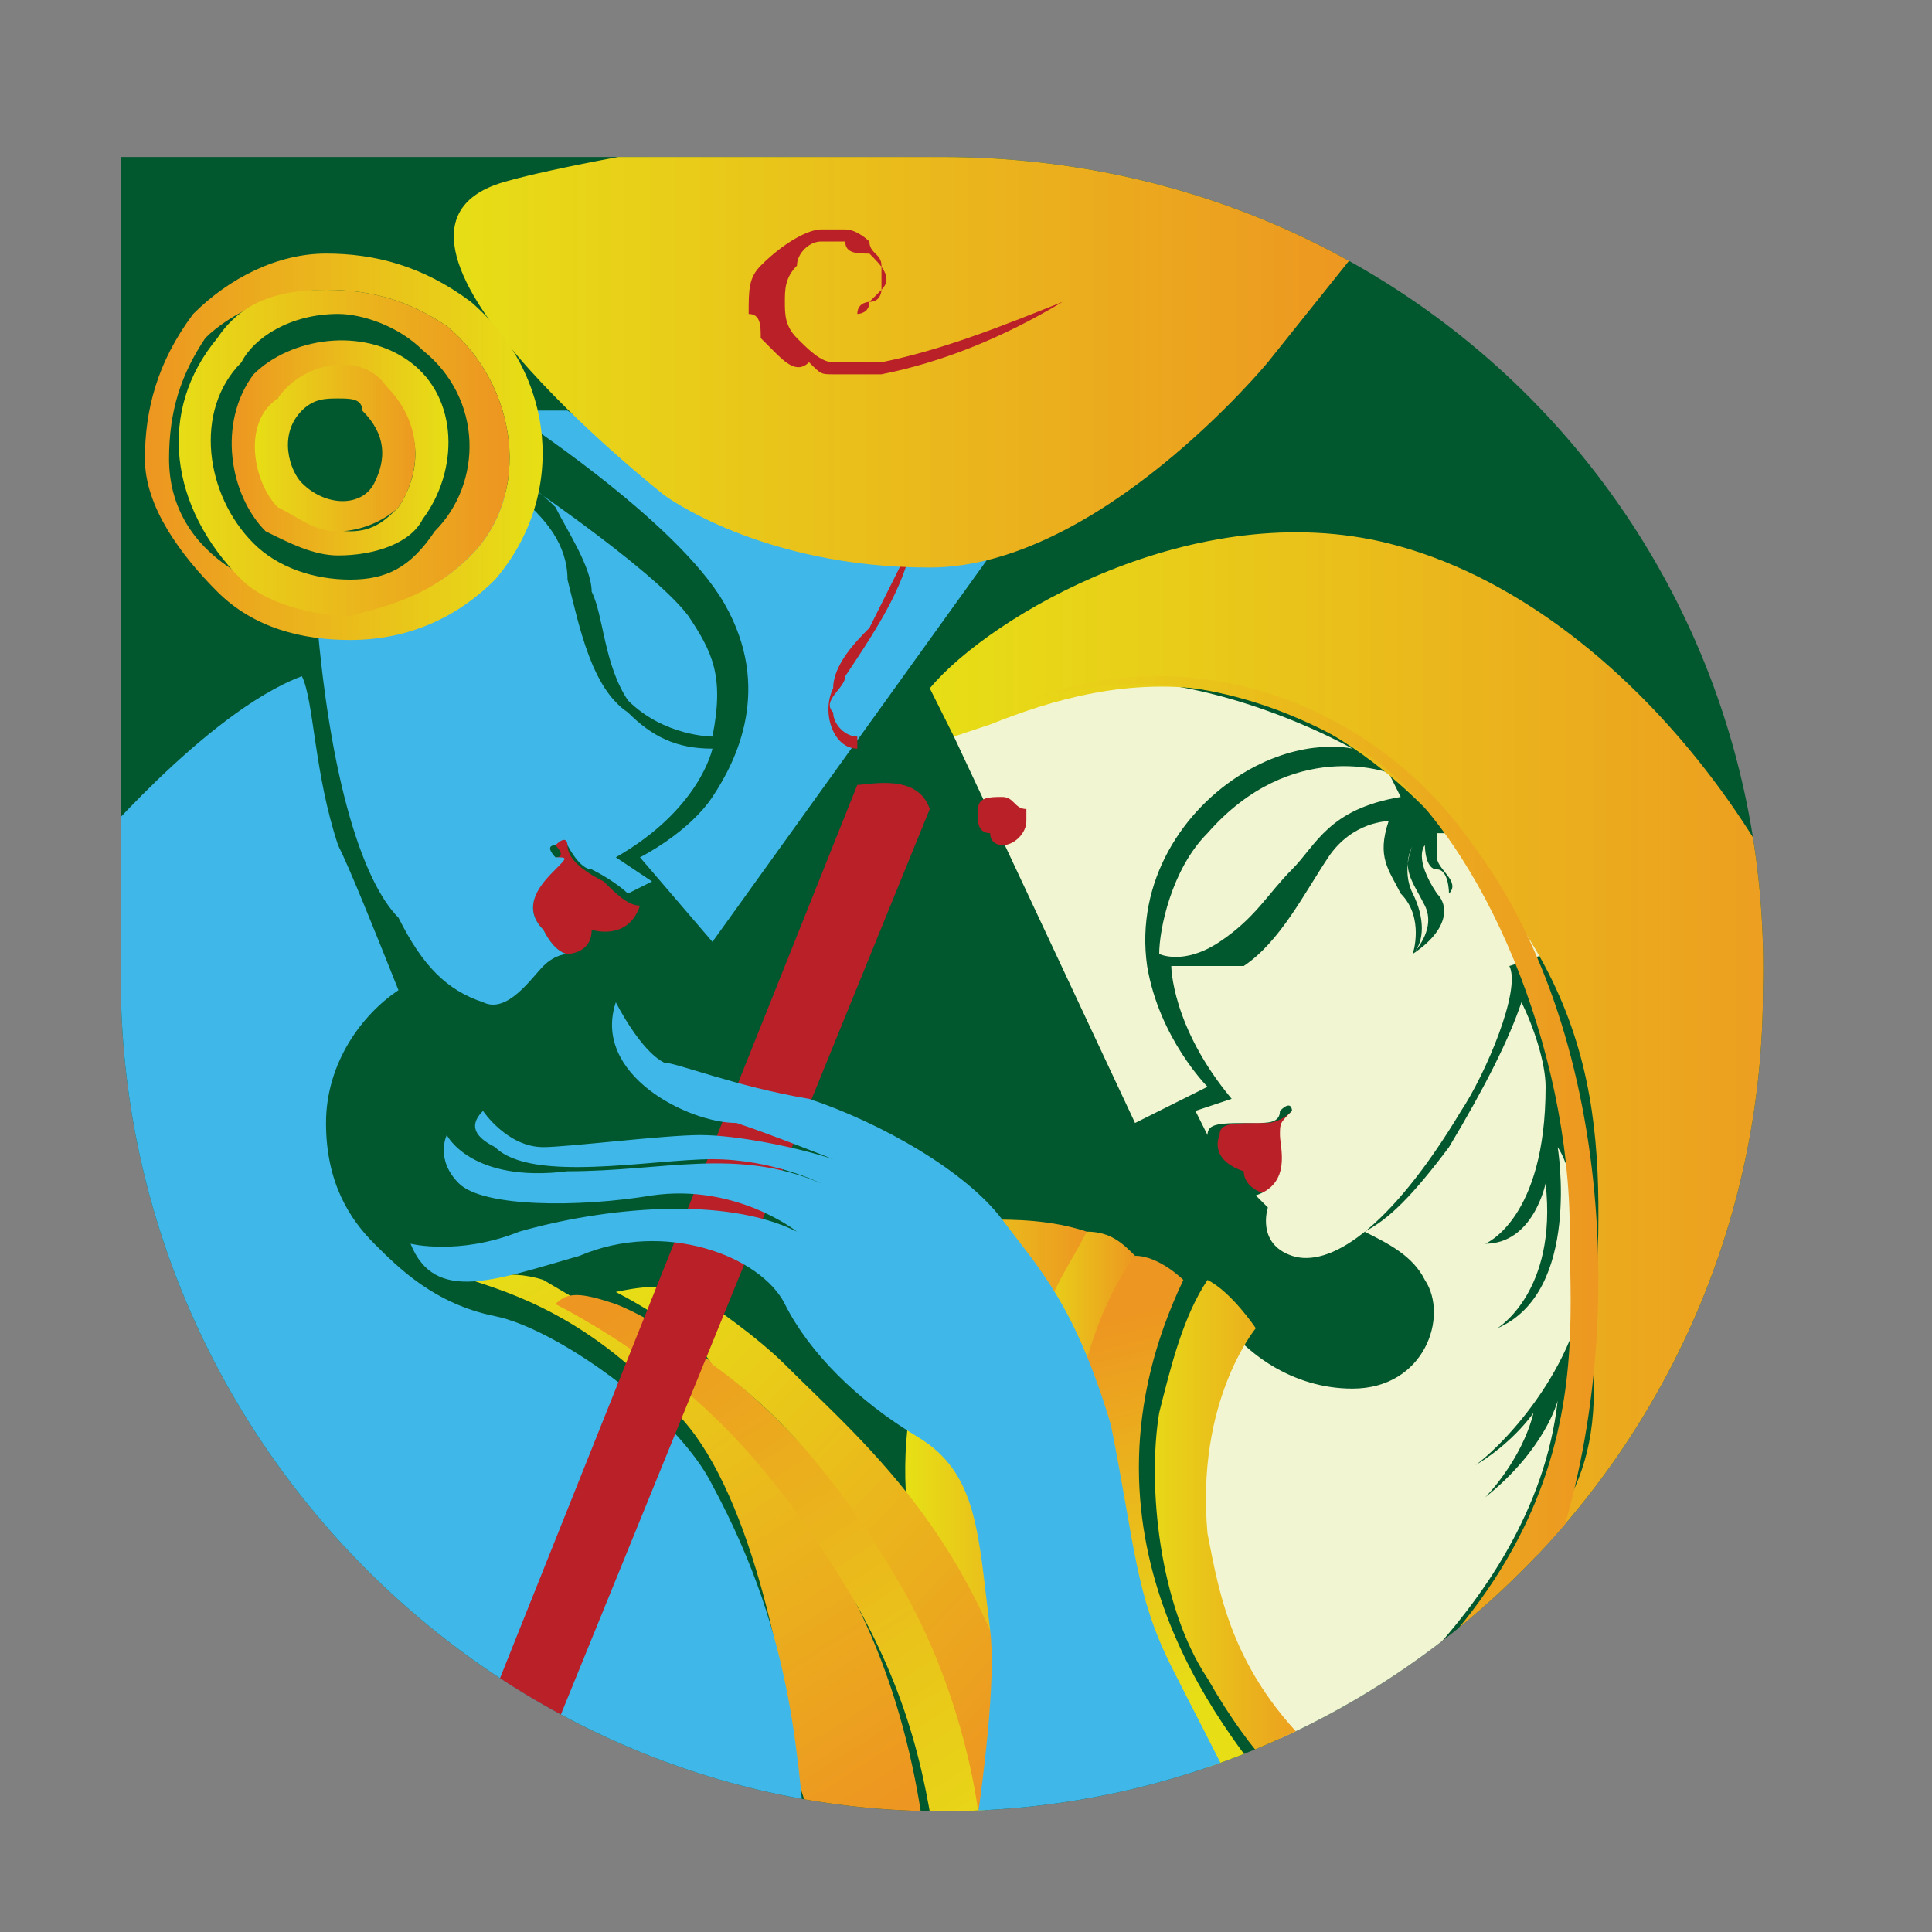 <?xml version="1.0" encoding="utf-8"?>
<!-- Generator: Adobe Illustrator 25.4.1, SVG Export Plug-In . SVG Version: 6.00 Build 0)  -->
<svg version="1.1" id="Layer_1" xmlns="http://www.w3.org/2000/svg" xmlns:xlink="http://www.w3.org/1999/xlink" x="0px" y="0px"
	 viewBox="0 0 16 16" style="enable-background:new 0 0 16 16;" xml:space="preserve">
<rect x="0" y="0" width="16" height="16" fill="#808080" stroke="none"/>
<style type="text/css">
	.st0{fill:#01572E;}
		.st1{clip-path:url(#SVGID_00000052793485814235448240000015274899581873141634_);fill:url(#SVGID_00000031168143876216080660000009585639129317247915_);}
	.st2{clip-path:url(#SVGID_00000052793485814235448240000015274899581873141634_);fill:#F2F5D1;}
	.st3{clip-path:url(#SVGID_00000052793485814235448240000015274899581873141634_);}
	.st4{fill:#F2F5D1;}
	.st5{fill:#BA2028;}
		.st6{clip-path:url(#SVGID_00000052793485814235448240000015274899581873141634_);fill:url(#SVGID_00000114776999735104463840000018233000274528812472_);}
		.st7{clip-path:url(#SVGID_00000052793485814235448240000015274899581873141634_);fill:url(#SVGID_00000050635475546206544410000006821184317390443954_);}
		.st8{clip-path:url(#SVGID_00000052793485814235448240000015274899581873141634_);fill:url(#SVGID_00000093166536658007151900000015120727552927410337_);}
		.st9{clip-path:url(#SVGID_00000052793485814235448240000015274899581873141634_);fill:url(#SVGID_00000122690362673655244370000006058247990563069598_);}
		.st10{clip-path:url(#SVGID_00000052793485814235448240000015274899581873141634_);fill:url(#SVGID_00000084497897006962839400000003366677400014067084_);}
		.st11{clip-path:url(#SVGID_00000052793485814235448240000015274899581873141634_);fill:url(#SVGID_00000070108755912281256710000001962201411526184864_);}
		.st12{clip-path:url(#SVGID_00000052793485814235448240000015274899581873141634_);fill:url(#SVGID_00000078752820148953030560000011583390500728640414_);}
		.st13{clip-path:url(#SVGID_00000052793485814235448240000015274899581873141634_);fill:url(#SVGID_00000038384481805961056650000007117485507615357340_);}
	.st14{clip-path:url(#SVGID_00000052793485814235448240000015274899581873141634_);fill:#40B7E9;}
	.st15{fill:#40B7E9;}
		.st16{clip-path:url(#SVGID_00000052793485814235448240000015274899581873141634_);fill:url(#SVGID_00000125583775483612540950000000478029169755340975_);}
		.st17{clip-path:url(#SVGID_00000052793485814235448240000015274899581873141634_);fill:url(#SVGID_00000039840947566702339130000000760349762034811026_);}
		.st18{clip-path:url(#SVGID_00000052793485814235448240000015274899581873141634_);fill:url(#SVGID_00000013168468039377224000000017556797674725230760_);}
		.st19{clip-path:url(#SVGID_00000052793485814235448240000015274899581873141634_);fill:url(#SVGID_00000075150684317903363460000014610039681952200880_);}
		.st20{clip-path:url(#SVGID_00000052793485814235448240000015274899581873141634_);fill:url(#SVGID_00000085250884261346905670000014826124436645933448_);}
	.st21{clip-path:url(#SVGID_00000052793485814235448240000015274899581873141634_);fill:#BA2028;}
	.st22{clip-path:url(#SVGID_00000052793485814235448240000015274899581873141634_);fill:none;}
	.st23{fill:url(#SVGID_00000146465209375585323080000013181746467394761646_);}
	.st24{fill:url(#SVGID_00000026148630683235605280000003966664986834866057_);}
	.st25{fill:url(#SVGID_00000026841784430483330210000001795627373058778792_);}
	.st26{fill:url(#SVGID_00000004538524119927405310000009234916918931622538_);}
</style>
<g>
	<path class="st0" d="M7.8,1.3H1v6.8C1,11.9,4.1,15,7.8,15h0c3.8,0,6.8-3.1,6.8-6.8v0C14.7,4.4,11.7,1.3,7.8,1.3z"/>
	<g>
		<defs>
			<path id="SVGID_1_" d="M7.8,1.3H1v6.8C1,11.9,4.1,15,7.8,15h0c3.8,0,6.8-3.1,6.8-6.8v0C14.7,4.4,11.7,1.3,7.8,1.3z"/>
		</defs>
		<clipPath id="SVGID_00000031190555709555709350000005195104756685718173_">
			<use xlink:href="#SVGID_1_"  style="overflow:visible;"/>
		</clipPath>
			<linearGradient id="SVGID_00000107556437618714966210000015142070616507865506_" gradientUnits="userSpaceOnUse" x1="4.263" y1="10.267" x2="7.266" y2="15.048">
			<stop  offset="0" style="stop-color:#E7DE16"/>
			<stop  offset="1" style="stop-color:#ED9621"/>
		</linearGradient>
			<path style="clip-path:url(#SVGID_00000031190555709555709350000005195104756685718173_);fill:url(#SVGID_00000107556437618714966210000015142070616507865506_);" d="
			M7.7,15.8c0,0,0-1.3-0.6-2.5c-0.9-1.8-2.1-2.4-2.6-2.7c-0.3-0.1-0.6,0-0.6,0c0.3,0.1,1,0.3,1.7,1.1c0.6,0.6,0.9,2.1,1,3
			c0.1,0.4,0.3,0.7,0.2,1L7.7,15.8z"/>
		<path style="clip-path:url(#SVGID_00000031190555709555709350000005195104756685718173_);fill:#F2F5D1;" d="M7.9,6.1l1.5,3.2L10,9
			c0,0-0.4-0.4-0.5-1c-0.1-0.7,0.3-1.3,0.8-1.6c0.5-0.3,0.9-0.2,0.9-0.2S9.1,5,7.9,6.1z"/>
		<path style="clip-path:url(#SVGID_00000031190555709555709350000005195104756685718173_);fill:#F2F5D1;" d="M11.5,6.4
			c0,0-0.8-0.3-1.5,0.5c-0.3,0.3-0.4,0.8-0.4,1c0,0,0.2,0.1,0.5-0.1c0.3-0.2,0.4-0.4,0.6-0.6c0.2-0.2,0.3-0.5,0.9-0.6L11.5,6.4z"/>
		<g style="clip-path:url(#SVGID_00000031190555709555709350000005195104756685718173_);">
			<path class="st4" d="M13.1,10.8c0-0.2,0-1-0.2-1.3c0,0,0.2,1.2-0.5,1.5c0,0,0.5-0.3,0.4-1.2c0,0-0.1,0.5-0.5,0.5
				c0,0,0.5-0.2,0.5-1.3c0-0.2-0.1-0.5-0.2-0.7C12.5,8.6,12.3,9,12,9.5c-0.3,0.4-0.5,0.6-0.7,0.7c0.2,0.1,0.4,0.2,0.5,0.4
				c0.2,0.3,0,0.9-0.6,0.9c-0.5,0-0.9-0.3-1.1-0.6c0,0-0.4,0.6-0.3,1.3c0,0.7,0.5,2,1,2.4c0,0,1.9-1.2,2.1-3c0,0-0.1,0.4-0.6,0.8
				c0,0,0.3-0.3,0.4-0.7c0,0-0.2,0.3-0.6,0.5C12.2,12.2,12.9,11.6,13.1,10.8z"/>
		</g>
		<g style="clip-path:url(#SVGID_00000031190555709555709350000005195104756685718173_);">
			<path class="st5" d="M10.7,9.4c0-0.1,0-0.1,0.1-0.2c0.1-0.1,0-0.1-0.1,0c-0.1,0.1-0.2,0.1-0.2,0.1c-0.3,0-0.4,0-0.4,0.1
				c0,0-0.1,0.2,0.2,0.3c0,0.1,0.1,0.2,0.3,0.2C10.7,9.8,10.7,9.5,10.7,9.4z"/>
			<path class="st4" d="M12.8,7.9l-0.7-1c0,0-0.2,0-0.2,0c0,0,0,0.1,0,0.2c0,0.1,0.2,0.2,0.1,0.3c0,0,0-0.2-0.1-0.2
				c-0.1,0-0.1-0.2-0.1-0.2s-0.1,0.1,0.1,0.4c0.1,0.1,0.1,0.3-0.2,0.5c0,0,0.2-0.2,0.1-0.4c-0.1-0.2-0.2-0.3-0.1-0.5
				c0,0-0.1,0.2,0,0.4c0.1,0.2,0.1,0.4,0,0.5c0,0,0.1-0.3-0.1-0.5c-0.1-0.2-0.2-0.3-0.1-0.6c0,0-0.3,0-0.5,0.3
				c-0.2,0.3-0.4,0.7-0.7,0.9C10.1,8,9.8,8,9.7,8c0,0,0,0.5,0.5,1.1L9.9,9.2L10,9.4c0-0.1,0.1-0.1,0.4-0.1c0.1,0,0.2,0,0.2-0.1
				c0.1-0.1,0.1,0,0.1,0c-0.1,0.1-0.1,0.1-0.1,0.2c0,0.1,0.1,0.4-0.2,0.5c0,0,0.1,0.1,0.1,0.1s-0.1,0.3,0.2,0.4
				c0.3,0.1,0.8-0.2,1.4-1.2c0.2-0.3,0.5-1,0.4-1.2L12.8,7.9z"/>
		</g>
			<linearGradient id="SVGID_00000088829386354384082160000002696338914779375548_" gradientUnits="userSpaceOnUse" x1="7.746" y1="10.124" x2="15.504" y2="10.124">
			<stop  offset="0" style="stop-color:#E7DE16"/>
			<stop  offset="1" style="stop-color:#ED9621"/>
		</linearGradient>
			<path style="clip-path:url(#SVGID_00000031190555709555709350000005195104756685718173_);fill:url(#SVGID_00000088829386354384082160000002696338914779375548_);" d="
			M7.9,6.1L7.7,5.7c0.5-0.6,2.2-1.6,3.8-1.2c2,0.5,3.7,2.9,3.9,4.8c0.2,1.8,0.2,4.2-2.2,6.6h-0.9c0,0-0.7-0.2-0.2-1.7
			s1.1-1.6,1.1-2.7c0-1.4,0.3-2.7-0.8-4.1c-1.6-2.2-3.2-1.8-4.2-1.4L7.9,6.1z"/>
			<linearGradient id="SVGID_00000122703296683030601870000010757551822046581925_" gradientUnits="userSpaceOnUse" x1="7.94" y1="10.579" x2="13.377" y2="10.579">
			<stop  offset="0" style="stop-color:#E7DE16"/>
			<stop  offset="1" style="stop-color:#ED9621"/>
		</linearGradient>
			<path style="clip-path:url(#SVGID_00000031190555709555709350000005195104756685718173_);fill:url(#SVGID_00000122703296683030601870000010757551822046581925_);" d="
			M7.9,6.1c0,0,1.5-1.1,3.5,0.2c0.9,0.7,1.6,2.4,1.6,3.9c0,1.1,0.3,3-2.9,4.9v0.5c0,0,2-0.8,2.7-2.5c0.7-1.8,0.6-4.5-0.6-6.1
			C11.3,5.7,9.5,5.1,7.9,6.1z"/>
			<linearGradient id="SVGID_00000134231399007976466830000009927693448793761457_" gradientUnits="userSpaceOnUse" x1="9.417" y1="12.699" x2="10.952" y2="12.699">
			<stop  offset="0" style="stop-color:#E7DE16"/>
			<stop  offset="1" style="stop-color:#ED9621"/>
		</linearGradient>
			<path style="clip-path:url(#SVGID_00000031190555709555709350000005195104756685718173_);fill:url(#SVGID_00000134231399007976466830000009927693448793761457_);" d="
			M10,12.7c0.1,0.5,0.2,1.2,1,1.9l-0.3,0.2c0,0-0.3-0.2-0.7-0.9c-0.4-0.6-0.5-1.6-0.4-2.2c0.1-0.4,0.2-0.8,0.4-1.1
			c0.2,0.1,0.4,0.4,0.4,0.4S9.9,11.6,10,12.7z"/>
			<linearGradient id="SVGID_00000034778325286143229140000008690260212817768380_" gradientUnits="userSpaceOnUse" x1="7.555" y1="11.967" x2="9.017" y2="11.967">
			<stop  offset="0" style="stop-color:#E7DE16"/>
			<stop  offset="1" style="stop-color:#ED9621"/>
		</linearGradient>
			<path style="clip-path:url(#SVGID_00000031190555709555709350000005195104756685718173_);fill:url(#SVGID_00000034778325286143229140000008690260212817768380_);" d="
			M9,10.2c-0.3-0.1-0.6-0.1-0.8-0.1c-0.5,0.7-0.9,1.7-0.6,2.9l0.6,0.8L9,11.3L9,10.2z"/>
			<linearGradient id="SVGID_00000052800218112414281510000014579930785429130369_" gradientUnits="userSpaceOnUse" x1="8.51" y1="11.091" x2="9.414" y2="11.091">
			<stop  offset="0" style="stop-color:#E7DE16"/>
			<stop  offset="1" style="stop-color:#ED9621"/>
		</linearGradient>
			<path style="clip-path:url(#SVGID_00000031190555709555709350000005195104756685718173_);fill:url(#SVGID_00000052800218112414281510000014579930785429130369_);" d="
			M9,10.2c-0.2,0.4-0.5,0.7-0.5,1.7L9.1,12c0,0,0-0.8,0.3-1.6C9.3,10.3,9.2,10.2,9,10.2z"/>
			<linearGradient id="SVGID_00000122720331068197298090000006538728858139388045_" gradientUnits="userSpaceOnUse" x1="9.209" y1="10.914" x2="9.999" y2="14.018">
			<stop  offset="0" style="stop-color:#ED9621"/>
			<stop  offset="1" style="stop-color:#E7DE16"/>
		</linearGradient>
			<path style="clip-path:url(#SVGID_00000031190555709555709350000005195104756685718173_);fill:url(#SVGID_00000122720331068197298090000006538728858139388045_);" d="
			M9.8,10.6c0,0-0.2-0.2-0.4-0.2c-0.3,0.4-0.6,1.2-0.5,2.1c0.1,1,0.7,1.9,1.5,2.5l0.2-0.1C10.1,14.3,8.8,12.7,9.8,10.6z"/>
			<linearGradient id="SVGID_00000136371902024709371750000014765770588561895591_" gradientUnits="userSpaceOnUse" x1="8.248" y1="15.796" x2="5.093" y2="10.785">
			<stop  offset="0" style="stop-color:#E7DE16"/>
			<stop  offset="1" style="stop-color:#ED9621"/>
		</linearGradient>
			<path style="clip-path:url(#SVGID_00000031190555709555709350000005195104756685718173_);fill:url(#SVGID_00000136371902024709371750000014765770588561895591_);" d="
			M8.2,15.4c0,0,0-1.4-1.2-3c-0.6-0.8-1.4-1.4-1.9-1.6c-0.3-0.1-0.4-0.1-0.5,0c0,0,0.4,0.2,0.8,0.5c0.4,0.3,1,0.8,1.7,2
			c0.5,0.9,0.6,1.6,0.7,2.4c0.1,0.7-0.1,0.8-0.1,0.8l0.7,0.1L8.2,15.4z"/>
			<linearGradient id="SVGID_00000039838422174291922100000007012070378364233146_" gradientUnits="userSpaceOnUse" x1="4.945" y1="10.928" x2="8.617" y2="14.375">
			<stop  offset="0" style="stop-color:#E7DE16"/>
			<stop  offset="1" style="stop-color:#ED9621"/>
		</linearGradient>
			<path style="clip-path:url(#SVGID_00000031190555709555709350000005195104756685718173_);fill:url(#SVGID_00000039838422174291922100000007012070378364233146_);" d="
			M5.1,10.7c0,0,0.4-0.1,0.6,0c0.2,0.1,0.6,0.4,0.8,0.6c0.7,0.7,1.7,1.5,2.1,3.5l-0.5,0.2c0,0-0.1-0.9-0.6-1.8
			c-0.4-0.7-0.9-1.4-1.6-1.9C5.7,11,5.1,10.7,5.1,10.7z"/>
		<path style="clip-path:url(#SVGID_00000031190555709555709350000005195104756685718173_);fill:#40B7E9;" d="M8.2,4.6L5.9,7.8
			L5.3,7.1c0,0,0.4-0.2,0.6-0.5C6.1,6.3,6.4,5.7,6,5C5.6,4.3,4.2,3.4,4.2,3.4l0.5,0C5.3,3.8,6.2,4.9,8.2,4.6z"/>
		<path style="clip-path:url(#SVGID_00000031190555709555709350000005195104756685718173_);fill:#40B7E9;" d="M4.2,3.9
			c0,0,1.2,0.8,1.5,1.2C5.9,5.4,6,5.6,5.9,6.1c0,0-0.4,0-0.7-0.3C5,5.5,5,5.1,4.9,4.9C4.9,4.7,4.7,4.4,4.6,4.2
			C4.4,4,4.2,3.9,4.2,3.9z"/>
		<path style="clip-path:url(#SVGID_00000031190555709555709350000005195104756685718173_);fill:#40B7E9;" d="M6.7,15.5
			c-0.1-0.9-0.1-1.9-0.8-3.2c-0.3-0.6-1.3-1.3-1.8-1.4c-0.5-0.1-0.8-0.4-1-0.6c-0.2-0.2-0.4-0.5-0.4-1c0-0.5,0.3-0.9,0.6-1.1
			C3.1,7.7,2.9,7.2,2.8,7C2.6,6.4,2.6,5.8,2.5,5.6C1.7,5.9,0.7,7.1,0.7,7.1v10c0,0,6,0.1,6-0.1C6.9,16.3,6.8,16.3,6.7,15.5z"/>
		<g style="clip-path:url(#SVGID_00000031190555709555709350000005195104756685718173_);">
			<path class="st5" d="M5,7.3C4.8,7.2,4.7,7.1,4.7,7c0,0,0-0.1-0.1-0.1c-0.1,0,0,0.1,0,0.1c0,0,0.1,0.1,0,0.1
				C4.5,7.3,4.3,7.5,4.5,7.7c0.1,0.2,0.2,0.2,0.2,0.2s0.2,0,0.2-0.2c0,0,0.3,0.1,0.4-0.2C5.2,7.5,5.1,7.4,5,7.3z"/>
			<path class="st15" d="M5.9,6.2c-0.3,0-0.5-0.1-0.7-0.3C4.9,5.7,4.8,5.2,4.7,4.8C4.7,4.5,4.5,4.3,4.4,4.2C4.3,4.1,4,4,4,4
				S3.5,5,2.6,4.8C2.7,6.4,3,7.3,3.3,7.6C3.5,8,3.7,8.2,4,8.3C4.2,8.4,4.4,8.1,4.5,8c0.1-0.1,0.2-0.1,0.2-0.1s-0.1,0-0.2-0.2
				C4.3,7.5,4.5,7.3,4.6,7.2c0.1-0.1,0.1-0.1,0-0.1c0,0-0.1-0.1,0-0.1C4.7,6.9,4.7,7,4.7,7c0,0,0.1,0.2,0.2,0.2
				c0.2,0.1,0.3,0.2,0.3,0.2l0.2-0.1L5.1,7.1C5.8,6.7,5.9,6.2,5.9,6.2z"/>
		</g>
			<linearGradient id="SVGID_00000109017028456366157580000001498025674353001353_" gradientUnits="userSpaceOnUse" x1="0.673" y1="15.53" x2="3.245" y2="15.53">
			<stop  offset="0" style="stop-color:#E7DE16"/>
			<stop  offset="1" style="stop-color:#ED9621"/>
		</linearGradient>
			<path style="clip-path:url(#SVGID_00000031190555709555709350000005195104756685718173_);fill:url(#SVGID_00000109017028456366157580000001498025674353001353_);" d="
			M0.7,14c0,0,0.8,0.4,1.3,1.1c0.5,0.6,1.2,1.6,1.3,1.9H2.7c0,0-0.8-1.7-2-2.4V14z"/>
			<linearGradient id="SVGID_00000040563316074149167210000015101288841481572736_" gradientUnits="userSpaceOnUse" x1="0.673" y1="15.815" x2="2.694" y2="15.815">
			<stop  offset="0" style="stop-color:#E7DE16"/>
			<stop  offset="1" style="stop-color:#ED9621"/>
		</linearGradient>
			<path style="clip-path:url(#SVGID_00000031190555709555709350000005195104756685718173_);fill:url(#SVGID_00000040563316074149167210000015101288841481572736_);" d="
			M0.7,14.6c0,0,1.2,0.5,2,2.4L2,17c0,0-0.5-1.1-1.3-1.6V14.6z"/>
			<linearGradient id="SVGID_00000179605174426904011280000016407754342252631978_" gradientUnits="userSpaceOnUse" x1="0.673" y1="16.191" x2="1.959" y2="16.191">
			<stop  offset="0" style="stop-color:#E7DE16"/>
			<stop  offset="1" style="stop-color:#ED9621"/>
		</linearGradient>
			<path style="clip-path:url(#SVGID_00000031190555709555709350000005195104756685718173_);fill:url(#SVGID_00000179605174426904011280000016407754342252631978_);" d="
			M2,17c0,0-0.6-1.2-1.3-1.6v0.8c0,0,0.5,0.3,0.7,1L2,17z"/>
			<linearGradient id="SVGID_00000159465324895421115450000014134498125814728887_" gradientUnits="userSpaceOnUse" x1="0.673" y1="16.577" x2="1.349" y2="16.577">
			<stop  offset="0" style="stop-color:#E7DE16"/>
			<stop  offset="1" style="stop-color:#ED9621"/>
		</linearGradient>
			<path style="clip-path:url(#SVGID_00000031190555709555709350000005195104756685718173_);fill:url(#SVGID_00000159465324895421115450000014134498125814728887_);" d="
			M0.7,17.1v-0.9c0,0,0.5,0.4,0.7,0.9L0.7,17.1z"/>
		<g style="clip-path:url(#SVGID_00000031190555709555709350000005195104756685718173_);">
			<path class="st5" d="M7.5,4.6C7.4,4.8,7.3,5,7.2,5.2C7.1,5.3,6.9,5.5,6.9,5.7c-0.1,0.2,0,0.5,0.2,0.5c0,0,0-0.1,0-0.1
				C7,6.1,6.9,6,6.9,5.9C6.8,5.8,7,5.7,7,5.6C7.2,5.3,7.4,5,7.5,4.7C7.5,4.7,7.5,4.6,7.5,4.6L7.5,4.6z"/>
		</g>
			<linearGradient id="SVGID_00000097490440915776206890000009153520458136463020_" gradientUnits="userSpaceOnUse" x1="3.743" y1="2.801" x2="11.337" y2="2.801">
			<stop  offset="0" style="stop-color:#E7DE16"/>
			<stop  offset="1" style="stop-color:#ED9621"/>
		</linearGradient>
			<path style="clip-path:url(#SVGID_00000031190555709555709350000005195104756685718173_);fill:url(#SVGID_00000097490440915776206890000009153520458136463020_);" d="
			M10.5,3c0,0-1.4,1.7-2.8,1.7c-1.4,0-2.2-0.6-2.2-0.6S2.7,1.9,4.2,1.5c0.7-0.2,3.6-0.7,4.9-0.6C10.8,1.1,11.3,2,11.3,2L10.5,3z"/>
		<path style="clip-path:url(#SVGID_00000031190555709555709350000005195104756685718173_);fill:#BA2028;" d="M7.1,6.5
			c0.1,0,0.5-0.1,0.6,0.2l-3.3,8.1l-0.5-0.3L7.1,6.5z"/>
		<path style="clip-path:url(#SVGID_00000031190555709555709350000005195104756685718173_);fill:#40B7E9;" d="M7.8,16.8
			c0,0,0.5-2.5,0.4-3.3c-0.1-0.8-0.1-1.3-0.6-1.6s-0.9-0.7-1.1-1.1c-0.2-0.4-1-0.7-1.7-0.4c-0.7,0.2-1.2,0.4-1.4-0.1
			c0,0,0.4,0.1,0.9-0.1C5,10,6,9.9,6.6,10.2c0,0-0.5-0.4-1.2-0.3C4.8,10,4,10,3.8,9.8C3.6,9.6,3.7,9.4,3.7,9.4s0.2,0.4,1,0.3
			c0.8,0,1.4-0.2,2.1,0.1c0,0-0.4-0.2-0.9-0.2c-0.5,0-1.5,0.2-1.8-0.1C3.9,9.4,3.9,9.3,4,9.2c0,0,0.2,0.3,0.5,0.3
			c0.2,0,1-0.1,1.3-0.1c0.3,0,0.8,0.1,1.1,0.2c0,0-0.5-0.2-0.8-0.3c-0.4,0-1.2-0.4-1-1c0,0,0.2,0.4,0.4,0.5C5.6,8.8,6.1,9,6.7,9.1
			c0.6,0.2,1.3,0.6,1.6,1c0.3,0.4,0.6,0.7,0.9,1.7c0.2,1,0.2,1.4,0.5,2c0.3,0.6,0.9,1.7,1,2.2c0.1,0.5,0,0.8,0,0.8L7.8,16.8z"/>
			<circle style="clip-path:url(#SVGID_00000031190555709555709350000005195104756685718173_);fill:none;" cx="7.8" cy="8.2" r="6.8"/>
		<path style="clip-path:url(#SVGID_00000031190555709555709350000005195104756685718173_);fill:#BA2028;" d="M10.1,1.5
			c-0.4,0.4-0.8,0.7-1.3,1C8.3,2.8,7.8,3,7.3,3.1c-0.1,0-0.3,0-0.4,0c-0.1,0-0.1,0-0.2-0.1C6.6,3.1,6.5,3,6.4,2.9
			C6.4,2.9,6.3,2.8,6.3,2.8c0-0.1,0-0.2-0.1-0.2c0-0.2,0-0.3,0.1-0.4C6.5,2,6.7,1.9,6.8,1.9c0,0,0.1,0,0.1,0c0,0,0.1,0,0.1,0
			C7.1,1.9,7.2,2,7.2,2c0,0.1,0.1,0.1,0.1,0.2c0,0,0,0.1,0,0.1c0,0,0,0.1,0,0.1c0,0,0,0.1-0.1,0.1c0,0-0.1,0-0.1,0.1
			c0,0-0.1,0-0.1,0c0,0-0.1,0-0.1,0l0,0c0,0,0.1,0,0.1,0c0,0,0.1,0,0.1,0c0,0,0.1,0,0.1-0.1c0,0,0,0,0.1-0.1c0.1-0.1,0-0.2-0.1-0.3
			C7.1,2.1,7,2.1,7,2c0,0-0.1,0-0.1,0c0,0-0.1,0-0.1,0C6.7,2,6.6,2.1,6.6,2.2C6.5,2.3,6.5,2.4,6.5,2.5c0,0.1,0,0.2,0.1,0.3
			C6.7,2.9,6.8,3,6.9,3C7,3,7.1,3,7.3,3c0.5-0.1,1-0.3,1.5-0.5C9.3,2.2,9.7,1.9,10.1,1.5L10.1,1.5z"/>
		<g style="clip-path:url(#SVGID_00000031190555709555709350000005195104756685718173_);">
				<linearGradient id="SVGID_00000049913942838133300660000005480685394738176129_" gradientUnits="userSpaceOnUse" x1="1.197" y1="3.716" x2="4.422" y2="3.716">
				<stop  offset="0" style="stop-color:#ED9621"/>
				<stop  offset="1" style="stop-color:#E7DE16"/>
			</linearGradient>
			<path style="fill:url(#SVGID_00000049913942838133300660000005480685394738176129_);" d="M2.9,5.3c-0.4,0-0.8-0.1-1.1-0.4
				C1.5,4.6,1.2,4.2,1.2,3.8c0-0.4,0.1-0.8,0.4-1.2c0.3-0.3,0.7-0.5,1.1-0.5c0.4,0,0.8,0.1,1.2,0.4c0.7,0.6,0.8,1.6,0.2,2.3
				C3.8,5.1,3.4,5.3,2.9,5.3C2.9,5.3,2.9,5.3,2.9,5.3z M2.7,2.4C2.7,2.4,2.7,2.4,2.7,2.4c-0.4,0-0.8,0.2-1,0.4
				c-0.2,0.3-0.3,0.6-0.3,1c0,0.4,0.2,0.7,0.5,0.9C2.2,4.9,2.6,5.1,3,5c0.4,0,0.7-0.2,0.9-0.4c0.5-0.5,0.4-1.4-0.2-1.9
				C3.4,2.5,3.1,2.4,2.7,2.4z"/>
		</g>
		<g style="clip-path:url(#SVGID_00000031190555709555709350000005195104756685718173_);">
				<linearGradient id="SVGID_00000073696816594635569570000000974733616786340514_" gradientUnits="userSpaceOnUse" x1="1.449" y1="3.716" x2="4.17" y2="3.716">
				<stop  offset="0" style="stop-color:#E7DE16"/>
				<stop  offset="1" style="stop-color:#ED9621"/>
			</linearGradient>
			<path style="fill:url(#SVGID_00000073696816594635569570000000974733616786340514_);" d="M2.9,5.1c-0.3,0-0.7-0.1-0.9-0.3
				C1.4,4.2,1.3,3.4,1.8,2.8C2,2.5,2.3,2.4,2.7,2.4c0.4,0,0.7,0.1,1,0.3c0.6,0.5,0.7,1.4,0.2,1.9l0,0C3.6,4.9,3.3,5,2.9,5.1
				C2.9,5.1,2.9,5.1,2.9,5.1z M2.8,2.6C2.7,2.6,2.7,2.6,2.8,2.6C2.4,2.6,2.1,2.8,2,3C1.6,3.4,1.7,4.1,2.1,4.5
				c0.2,0.2,0.5,0.3,0.8,0.3c0.3,0,0.5-0.1,0.7-0.4l0,0C4,4,4,3.3,3.5,2.9C3.3,2.7,3,2.6,2.8,2.6z"/>
		</g>
		<g style="clip-path:url(#SVGID_00000031190555709555709350000005195104756685718173_);">
				<linearGradient id="SVGID_00000126305126262614334300000017764180624016135043_" gradientUnits="userSpaceOnUse" x1="1.909" y1="3.716" x2="3.711" y2="3.716">
				<stop  offset="0" style="stop-color:#ED9621"/>
				<stop  offset="1" style="stop-color:#E7DE16"/>
			</linearGradient>
			<path style="fill:url(#SVGID_00000126305126262614334300000017764180624016135043_);" d="M2.8,4.6c-0.2,0-0.4-0.1-0.6-0.2
				C1.9,4.1,1.8,3.5,2.1,3.1C2.4,2.8,3,2.7,3.4,3c0.4,0.3,0.4,0.9,0.1,1.3v0C3.4,4.5,3.1,4.6,2.8,4.6C2.9,4.6,2.9,4.6,2.8,4.6z
				 M2.8,3.1c-0.2,0-0.3,0.1-0.5,0.2C2.1,3.6,2.1,4,2.4,4.2c0.1,0.1,0.3,0.2,0.5,0.2c0.2,0,0.3-0.1,0.4-0.2v0
				c0.2-0.3,0.2-0.7-0.1-0.9C3.1,3.1,2.9,3.1,2.8,3.1z"/>
		</g>
		<g style="clip-path:url(#SVGID_00000031190555709555709350000005195104756685718173_);">
				<linearGradient id="SVGID_00000098221522779317631480000018132720360078623363_" gradientUnits="userSpaceOnUse" x1="2.118" y1="3.716" x2="3.502" y2="3.716">
				<stop  offset="0" style="stop-color:#E7DE16"/>
				<stop  offset="1" style="stop-color:#ED9621"/>
			</linearGradient>
			<path style="fill:url(#SVGID_00000098221522779317631480000018132720360078623363_);" d="M2.8,4.4c-0.2,0-0.3-0.1-0.5-0.2
				C2.1,4,2,3.5,2.3,3.3C2.5,3,3,2.9,3.2,3.2c0.3,0.3,0.3,0.7,0.1,1v0C3.2,4.3,3,4.4,2.8,4.4z M2.8,3.3c-0.1,0-0.2,0-0.3,0.1
				C2.3,3.6,2.4,3.9,2.5,4C2.7,4.2,3,4.2,3.1,4v0c0.1-0.2,0.1-0.4-0.1-0.6C3,3.3,2.9,3.3,2.8,3.3z"/>
		</g>
		<g style="clip-path:url(#SVGID_00000031190555709555709350000005195104756685718173_);">
			<path class="st5" d="M8.1,6.8c0,0,0-0.1,0-0.1c0-0.1,0.1-0.1,0.2-0.1c0.1,0,0.1,0.1,0.2,0.1c0,0,0,0.1,0,0.1C8.5,6.9,8.4,7,8.3,7
				C8.3,7,8.2,7,8.2,6.9C8.1,6.9,8.1,6.8,8.1,6.8"/>
		</g>
	</g>
</g>
</svg>
